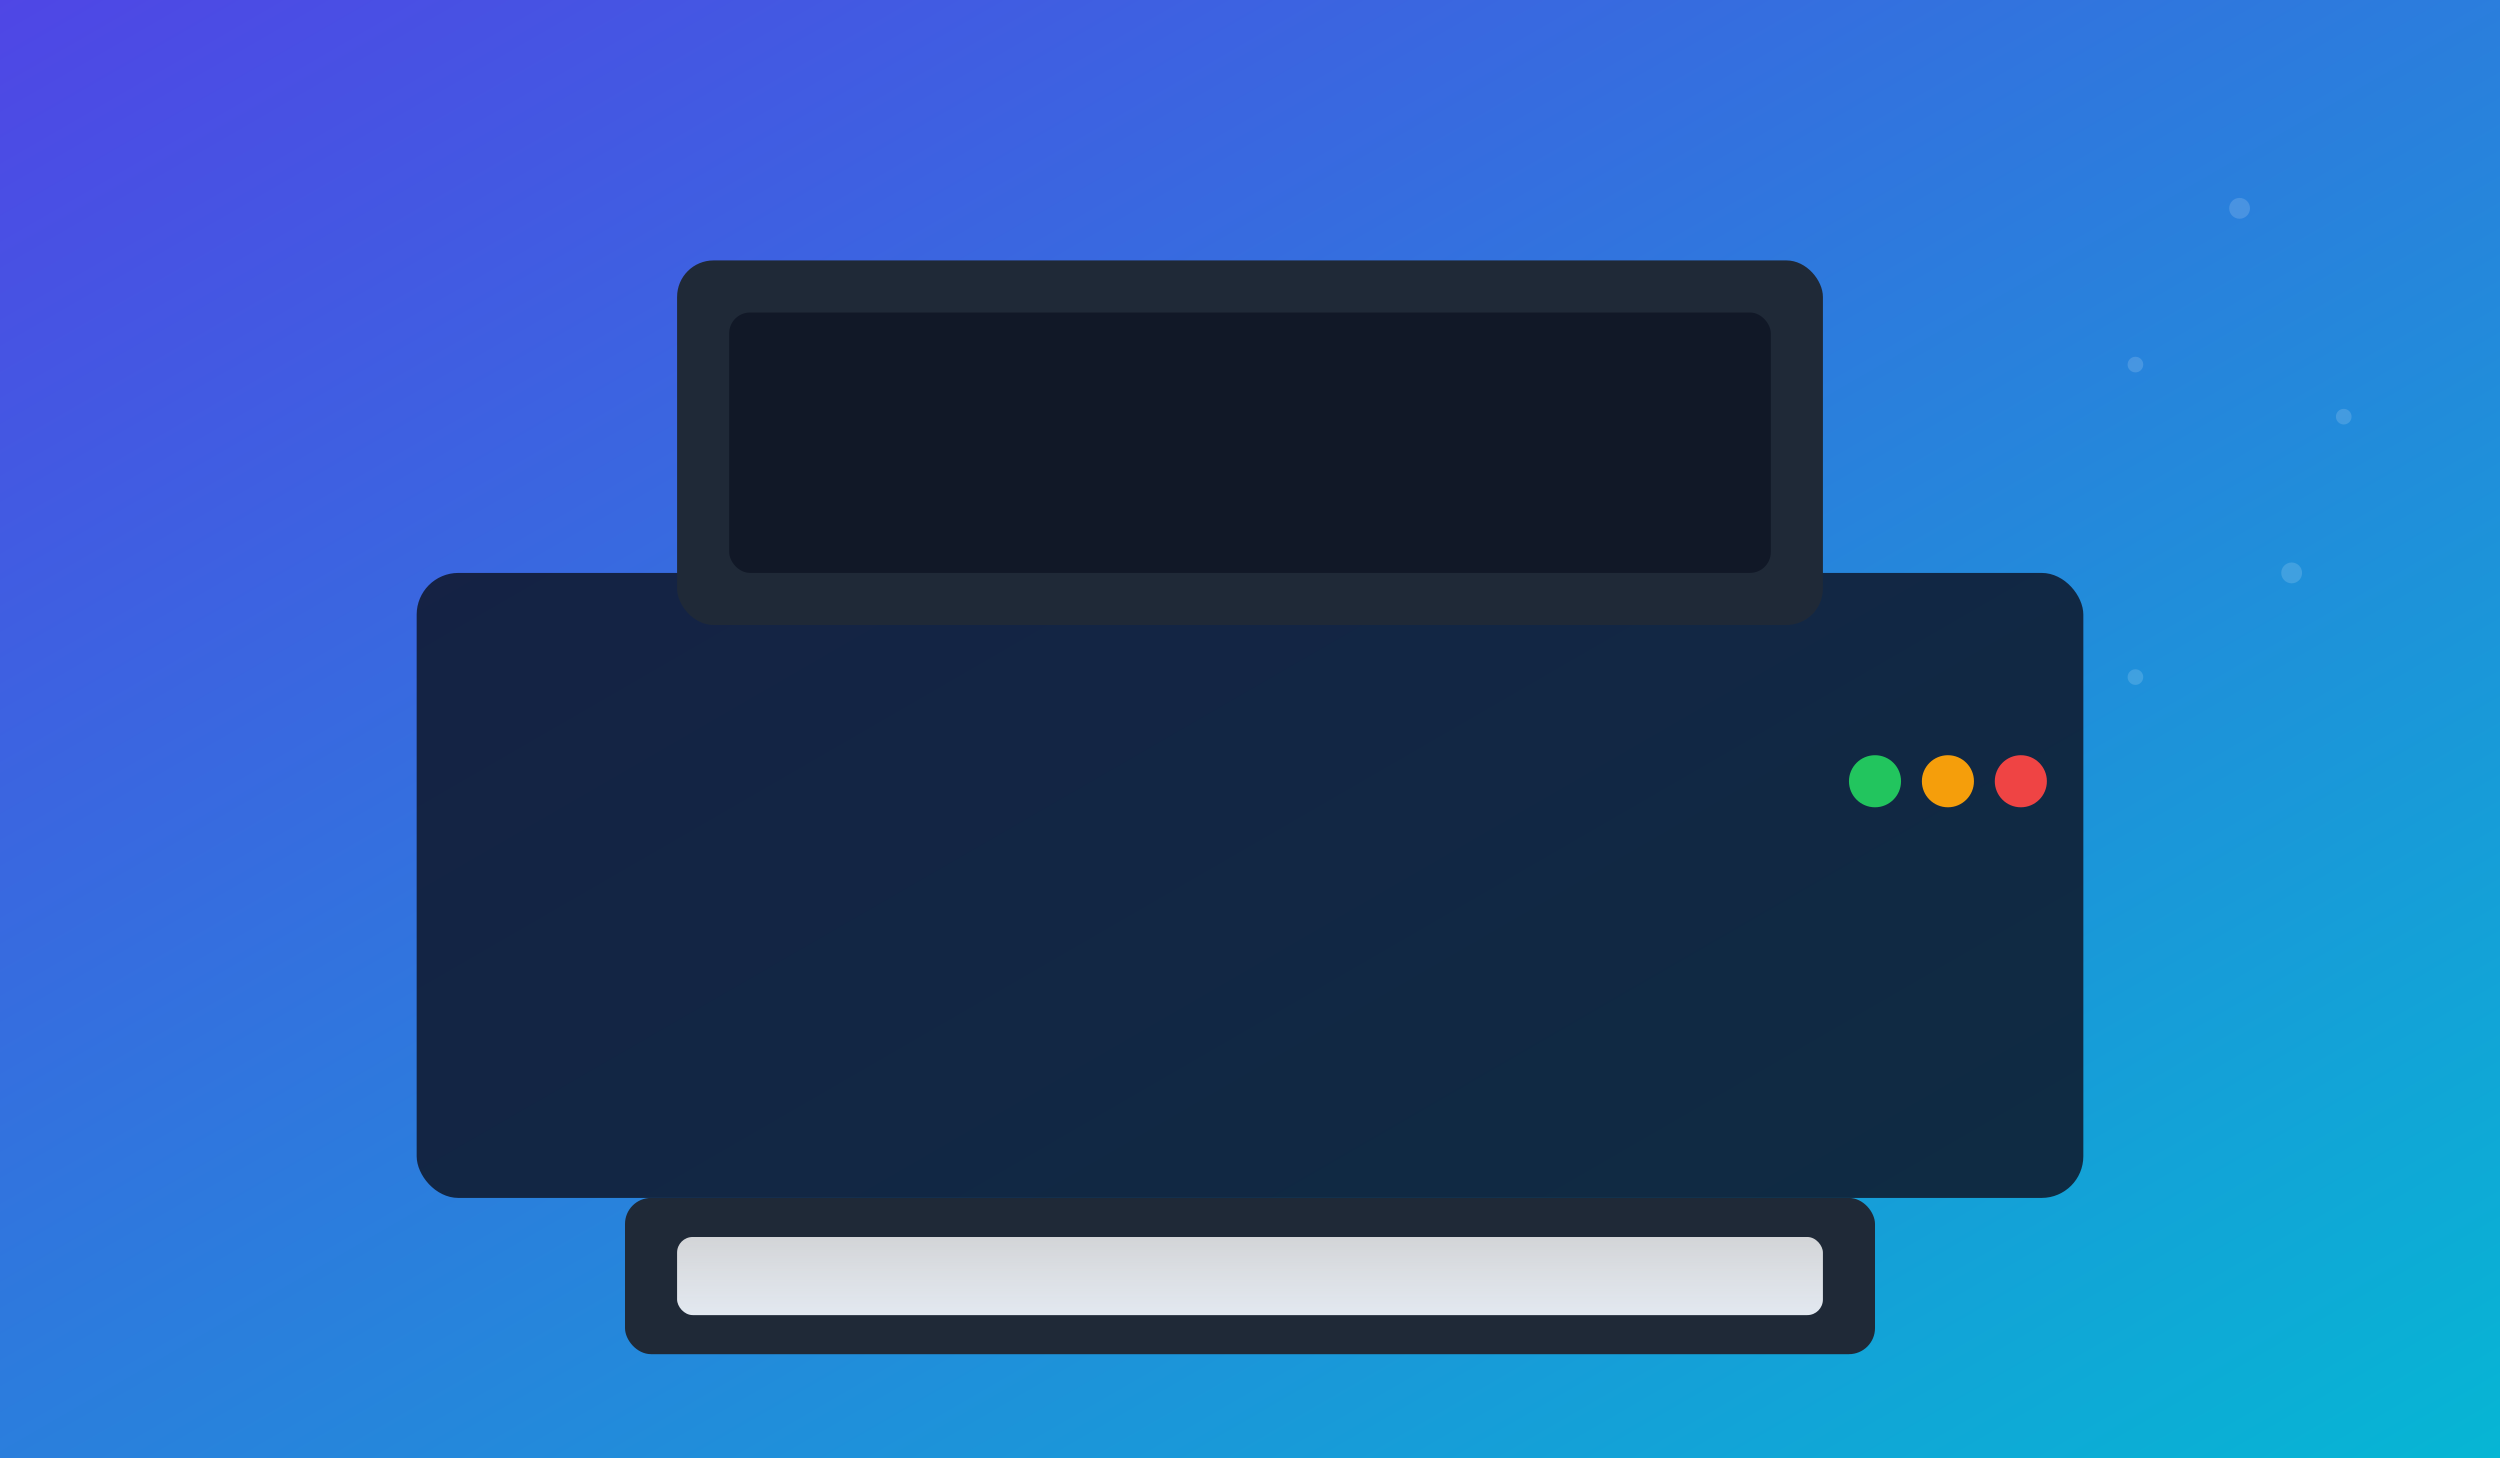 <svg xmlns="http://www.w3.org/2000/svg" viewBox="0 0 960 560" role="img" aria-label="Printer illustration">
  <rect x="0" y="0" width="960" height="560" fill="#333333" stroke="none"/>
  <defs>
    <linearGradient id="g1" x1="0" x2="1" y1="0" y2="1">
      <stop offset="0%" stop-color="#4f46e5"/>
      <stop offset="100%" stop-color="#06b6d4"/>
    </linearGradient>
    <linearGradient id="g2" x1="0" x2="0" y1="0" y2="1">
      <stop offset="0%" stop-color="#ffffff" stop-opacity="0.8"/>
      <stop offset="100%" stop-color="#e2e8f0"/>
    </linearGradient>
  </defs>
  <rect width="960" height="560" fill="url(#g1)"/>
  <g transform="translate(160,100)">
    <rect x="0" y="120" rx="16" ry="16" width="640" height="240" fill="#0f172a" opacity="0.85"/>
    <rect x="100" y="0" rx="14" ry="14" width="440" height="140" fill="#1f2937"/>
    <rect x="120" y="20" rx="8" ry="8" width="400" height="100" fill="#111827"/>
    <rect x="80" y="360" rx="10" ry="10" width="480" height="60" fill="#1f2937"/>
    <rect x="100" y="375" rx="6" ry="6" width="440" height="30" fill="url(#g2)"/>
    <circle cx="560" cy="200" r="10" fill="#22c55e"/>
    <circle cx="588" cy="200" r="10" fill="#f59e0b"/>
    <circle cx="616" cy="200" r="10" fill="#ef4444"/>
  </g>
  <g opacity="0.15">
    <circle cx="860" cy="80" r="4" fill="#fff"/>
    <circle cx="820" cy="140" r="3" fill="#fff"/>
    <circle cx="900" cy="160" r="3" fill="#fff"/>
    <circle cx="880" cy="220" r="4" fill="#fff"/>
    <circle cx="820" cy="260" r="3" fill="#fff"/>
  </g>
</svg>

